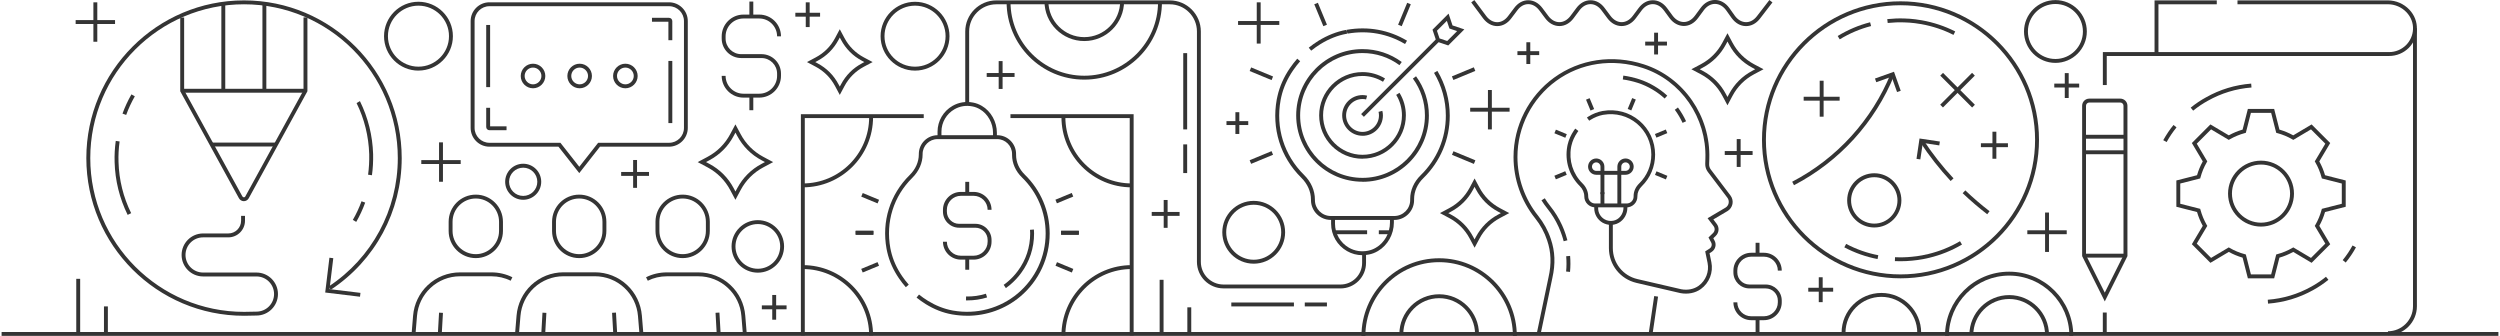 <svg id="innovation" xmlns="http://www.w3.org/2000/svg" viewBox="0 0 640 86.11" width="640" height="86"><path d="M611.99,14.35h-59.62v-1h59.62c1.63,0,3.17-.64,4.34-1.79,1.08-1.09,1.71-2.52,1.78-4.04.08-1.61-.52-3.17-1.68-4.39-1.23-1.29-2.96-2.04-4.75-2.04h-38.56V.1h38.56c2.05,0,4.05.86,5.47,2.35,1.35,1.41,2.04,3.23,1.95,5.12-.08,1.76-.82,3.43-2.07,4.7-1.36,1.34-3.15,2.08-5.05,2.08Z" fill="#343434"/><polygon points="539.61 21.8 538.61 21.8 538.61 13.35 551.86 13.35 551.86 .1 567.81 .1 567.81 1.1 552.86 1.1 552.86 14.35 539.61 14.35 539.61 21.8" fill="#343434"/><rect x="538.6" y="80.11" width="1" height="5.75" fill="#343434"/><path d="M611.69,85.91v-1c3.54,0,6.42-2.88,6.42-6.42V7.23h1v71.26c0,4.09-3.33,7.42-7.42,7.42Z" fill="#343434"/><path d="M582.52,71.34h-6.74l-1.35-5.3c-1.23-.35-2.42-.85-3.54-1.47l-4.71,2.8-4.76-4.77,2.8-4.71c-.62-1.12-1.11-2.31-1.47-3.54l-5.3-1.35v-6.74l5.3-1.35c.35-1.23.85-2.42,1.47-3.54l-2.8-4.71,4.76-4.77,4.71,2.8c1.12-.62,2.31-1.12,3.54-1.47l1.35-5.3h6.74l1.35,5.3c1.23.35,2.41.85,3.54,1.47l4.71-2.8,4.77,4.77-2.8,4.71c.62,1.12,1.12,2.31,1.47,3.54l5.3,1.35v6.74l-5.3,1.35c-.35,1.23-.84,2.41-1.47,3.54l2.8,4.71-4.77,4.77-4.71-2.8c-1.12.62-2.31,1.12-3.54,1.47l-1.35,5.3ZM576.56,70.34h5.19l1.3-5.11.28-.08c1.34-.36,2.63-.89,3.84-1.59l.25-.15,4.54,2.7,3.67-3.67-2.7-4.54.15-.25c.7-1.21,1.23-2.5,1.59-3.84l.08-.28,5.11-1.3v-5.19l-5.11-1.3-.08-.28c-.36-1.34-.89-2.63-1.59-3.84l-.15-.25,2.7-4.54-3.67-3.67-4.54,2.7-.25-.15c-1.21-.7-2.5-1.23-3.84-1.59l-.28-.08-1.3-5.11h-5.19l-1.3,5.11-.28.08c-1.34.36-2.63.9-3.84,1.59l-.25.15-4.54-2.7-3.67,3.67,2.7,4.54-.15.25c-.7,1.21-1.23,2.5-1.59,3.84l-.08.28-5.11,1.3v5.19l5.11,1.3.08.28c.36,1.34.9,2.63,1.59,3.84l.15.25-2.7,4.54,3.67,3.67,4.54-2.7.25.15c1.2.7,2.49,1.23,3.84,1.59l.28.08,1.3,5.11Z" fill="#343434"/><path d="M579.15,58.08c-4.66,0-8.45-3.79-8.45-8.45s3.79-8.45,8.45-8.45,8.45,3.79,8.45,8.45-3.79,8.45-8.45,8.45ZM579.15,42.18c-4.11,0-7.45,3.34-7.45,7.45s3.34,7.45,7.45,7.45,7.45-3.34,7.45-7.45-3.34-7.45-7.45-7.45Z" fill="#343434"/><path d="M539.1,77.25l-5.8-11.6V27.1c0-1.01.82-1.82,1.83-1.82h7.95c1.01,0,1.83.82,1.83,1.82v38.55l-5.8,11.6ZM534.3,65.41l4.8,9.6,4.8-9.6V27.1c0-.45-.37-.82-.83-.82h-7.95c-.45,0-.83.37-.83.82v38.31Z" fill="#343434"/><rect x="533.8" y="34.55" width="10.6" height="1" fill="#343434"/><rect x="533.8" y="38.53" width="10.6" height="1" fill="#343434"/><rect x="533.8" y="65.03" width="10.6" height="1" fill="#343434"/><path d="M600.86,67.3l-.77-.63c.96-1.17,1.8-2.43,2.52-3.75l.88.48c-.75,1.38-1.63,2.69-2.63,3.9Z" fill="#343434"/><path d="M580.95,77.83l-.07-1c3.94-.3,7.69-1.42,11.15-3.35,1.27-.69,2.54-1.55,3.77-2.54l.63.78c-1.28,1.03-2.6,1.92-3.92,2.64-3.58,1.99-7.47,3.16-11.56,3.47Z" fill="#343434"/><path d="M561.76,28.37l-.63-.78c1.26-1.02,2.58-1.91,3.93-2.64,3.55-2.01,7.44-3.19,11.57-3.52l.08,1c-3.98.31-7.74,1.46-11.17,3.39-1.3.71-2.58,1.57-3.79,2.55Z" fill="#343434"/><path d="M554.96,36.42l-.87-.49c.81-1.45,1.67-2.73,2.63-3.9l.77.63c-.92,1.13-1.75,2.35-2.53,3.75Z" fill="#343434"/><rect x="109.67" y="82.46" width="5.6" height="1" transform="translate(23.27 190.55) rotate(-86.75)" fill="#343434"/><path d="M106.08,85.8l-1-.08.4-4.82c.25-2.99,1.59-5.76,3.75-7.8,2.25-2.12,5.19-3.28,8.28-3.28h8.07c1.87,0,3.72.43,5.35,1.25l-.45.89c-1.49-.75-3.19-1.14-4.9-1.14h-8.07c-2.84,0-5.53,1.07-7.59,3.01-1.99,1.87-3.21,4.41-3.44,7.15l-.4,4.82Z" fill="#343434"/><path d="M121.55,66.16c-3.84,0-6.96-3.12-6.96-6.96v-2.35c0-3.84,3.12-6.96,6.96-6.96s6.96,3.12,6.96,6.96v2.35c0,3.84-3.12,6.96-6.96,6.96ZM121.55,50.88c-3.29,0-5.96,2.68-5.96,5.96v2.35c0,3.29,2.68,5.96,5.96,5.96s5.96-2.68,5.96-5.96v-2.35c0-3.29-2.68-5.96-5.96-5.96Z" fill="#343434"/><rect x="183.15" y="80.16" width="1" height="5.6" transform="translate(-4.4 10.53) rotate(-3.25)" fill="#343434"/><path d="M190.03,85.8l-.4-4.82c-.22-2.76-1.46-5.31-3.48-7.19-2.05-1.92-4.73-2.97-7.54-2.97h-8.07c-1.74,0-3.38.38-4.9,1.14l-.45-.89c1.65-.83,3.45-1.25,5.35-1.25h8.07c3.07,0,5.99,1.15,8.22,3.24,2.21,2.05,3.55,4.83,3.79,7.84l.4,4.82-1,.08Z" fill="#343434"/><path d="M174.57,66.16c-3.84,0-6.96-3.12-6.96-6.96v-2.35c0-3.84,3.12-6.96,6.96-6.96s6.96,3.12,6.96,6.96v2.35c0,3.84-3.12,6.96-6.96,6.96ZM174.57,50.88c-3.29,0-5.96,2.68-5.96,5.96v2.35c0,3.29,2.68,5.96,5.96,5.96s5.96-2.68,5.96-5.96v-2.35c0-3.29-2.68-5.96-5.96-5.96Z" fill="#343434"/><rect x="136.18" y="82.46" width="5.6" height="1" transform="translate(48.28 217.02) rotate(-86.75)" fill="#343434"/><rect x="156.64" y="80.16" width="1" height="5.6" transform="translate(-4.45 9.03) rotate(-3.25)" fill="#343434"/><path d="M163.52,85.8l-.4-4.82c-.23-2.76-1.47-5.32-3.49-7.2-2.05-1.91-4.73-2.97-7.54-2.97h-8.06c-2.83,0-5.53,1.07-7.6,3.01-1.98,1.88-3.2,4.42-3.43,7.15l-.4,4.82-1-.08.4-4.82c.25-2.98,1.58-5.75,3.74-7.8,2.26-2.12,5.2-3.29,8.29-3.29h8.06c3.06,0,5.99,1.15,8.23,3.24,2.2,2.05,3.55,4.84,3.8,7.85l.4,4.82-1,.08Z" fill="#343434"/><path d="M148.06,66.16c-3.84,0-6.96-3.12-6.96-6.96v-2.35c0-3.84,3.12-6.96,6.96-6.96s6.96,3.12,6.96,6.96v2.35c0,3.84-3.12,6.96-6.96,6.96ZM148.06,50.88c-3.29,0-5.96,2.68-5.96,5.96v2.35c0,3.29,2.68,5.96,5.96,5.96s5.96-2.68,5.96-5.96v-2.35c0-3.29-2.68-5.96-5.96-5.96Z" fill="#343434"/><path d="M148.07,44.37l-5.33-6.77h-17.7c-2.65,0-4.81-2.16-4.81-4.81V5.4c0-2.65,2.16-4.81,4.81-4.81h46.04c2.65,0,4.81,2.16,4.81,4.81v27.39c0,2.65-2.16,4.81-4.81,4.81h-17.7l-5.31,6.77ZM125.05,1.59c-2.1,0-3.81,1.71-3.81,3.81v27.39c0,2.1,1.71,3.81,3.81,3.81h18.19l4.84,6.15,4.83-6.15h18.19c2.1,0,3.81-1.71,3.81-3.81V5.4c0-2.1-1.71-3.81-3.81-3.81h-46.04Z" fill="#343434"/><rect x="170.92" y="15.62" width="1" height="15.93" fill="#343434"/><path d="M171.92,10.31h-1v-4.74h-4.21v-1h4.38c.46,0,.83.37.83.83v4.91Z" fill="#343434"/><rect x="124.22" y="6.4" width="1" height="15.93" fill="#343434"/><path d="M129.43,33.38h-4.38c-.46,0-.83-.37-.83-.83v-4.91h1v4.74h4.21v1Z" fill="#343434"/><path d="M136.22,22.63c-1.74,0-3.15-1.42-3.15-3.15s1.41-3.15,3.15-3.15,3.15,1.42,3.15,3.15-1.42,3.15-3.15,3.15ZM136.22,17.32c-1.19,0-2.15.97-2.15,2.15s.97,2.15,2.15,2.15,2.15-.97,2.15-2.15-.97-2.15-2.15-2.15Z" fill="#343434"/><path d="M148.17,22.63c-1.74,0-3.15-1.42-3.15-3.15s1.42-3.15,3.15-3.15,3.15,1.42,3.15,3.15-1.42,3.15-3.15,3.15ZM148.17,17.32c-1.19,0-2.15.97-2.15,2.15s.97,2.15,2.15,2.15,2.15-.97,2.15-2.15-.97-2.15-2.15-2.15Z" fill="#343434"/><path d="M159.89,22.63c-1.74,0-3.15-1.42-3.15-3.15s1.42-3.15,3.15-3.15,3.15,1.42,3.15,3.15-1.42,3.15-3.15,3.15ZM159.89,17.32c-1.19,0-2.15.97-2.15,2.15s.97,2.15,2.15,2.15,2.15-.97,2.15-2.15-.97-2.15-2.15-2.15Z" fill="#343434"/><rect x="418.5" y="80.28" width="9.75" height="1" transform="translate(281.7 487.84) rotate(-81.61)" fill="#343434"/><path d="M416.55,53.14h-8.08c-1.53,0-2.78-1.24-2.78-2.77,0-1.01-.42-1.94-1.17-2.68-2.71-2.68-3.88-6.4-3.19-10.2l.09-.43c.29-1.26.84-2.48,1.62-3.64l.1-.14c.08-.11.15-.22.24-.32l.79.62c-.07.09-.14.18-.2.28l-.1.14c-.71,1.04-1.21,2.15-1.47,3.29l-.09.4c-.62,3.46.44,6.85,2.91,9.3.95.94,1.47,2.12,1.47,3.34,0,1.04.8,1.83,1.78,1.83h8.08c.98,0,1.78-.79,1.78-1.77v-.14c0-1.18.5-2.32,1.41-3.21,2.02-1.97,3.13-4.6,3.13-7.41,0-3.07-1.35-5.96-3.7-7.94-2.35-1.97-5.46-2.8-8.53-2.27-.02,0-.1.03-.21.03-1.02.2-2.11.63-3.16,1.28-.12.07-.22.14-.32.21l-.59-.81c.12-.09.26-.18.39-.26,1.14-.71,2.35-1.18,3.58-1.41l.12-.02c3.37-.58,6.77.32,9.34,2.49,2.58,2.17,4.05,5.34,4.05,8.7,0,3.08-1.22,5.97-3.43,8.13-.71.7-1.11,1.58-1.11,2.49v.14c0,1.53-1.25,2.77-2.78,2.77Z" fill="#343434"/><path d="M412.48,57.64c-.73,0-1.43-.19-2.08-.55-1.33-.76-2.16-2.18-2.16-3.7v-.87h1v.87c0,1.17.63,2.25,1.65,2.83.69.39,1.47.51,2.26.35.32-.06.63-.18.92-.35,1.01-.59,1.66-1.76,1.66-2.98v-.72h1v.72c0,1.6-.83,3.08-2.16,3.85-.39.23-.81.39-1.24.47-.29.06-.58.09-.87.09Z" fill="#343434"/><path d="M415.17,52.52h-1v-7.72h-3.33v4.96h-1v-4.96h-1.09c-1.15,0-2.09-.94-2.09-2.09s.94-2.09,2.09-2.09,2.09.94,2.09,2.09v1.09h3.33v-1.09c0-1.15.94-2.09,2.09-2.09s2.09.94,2.09,2.09-.94,2.09-2.09,2.09h-1.09v7.72ZM415.17,43.8h1.09c.6,0,1.09-.49,1.09-1.09s-.49-1.09-1.09-1.09-1.09.49-1.09,1.09v1.09ZM408.75,41.62c-.6,0-1.09.49-1.09,1.09s.49,1.09,1.09,1.09h1.09v-1.09c0-.6-.49-1.09-1.09-1.09Z" fill="#343434"/><rect x="409.84" y="49.26" width="1" height="3.16" fill="#343434"/><rect x="406.66" y="25.21" width="1" height="3.02" transform="translate(20.78 157.88) rotate(-22.5)" fill="#343434"/><rect x="398.1" y="44.45" width="3.02" height="1" transform="translate(13.23 156.39) rotate(-22.51)" fill="#343434"/><rect x="423.88" y="33.77" width="3.02" height="1" transform="translate(19.28 165.44) rotate(-22.51)" fill="#343434"/><rect x="416.33" y="26.22" width="3.02" height="1" transform="translate(233.2 402.5) rotate(-67.49)" fill="#343434"/><rect x="399.11" y="32.76" width="1" height="3.02" transform="translate(215.03 390.35) rotate(-67.5)" fill="#343434"/><rect x="424.89" y="43.44" width="1" height="3.02" transform="translate(221.08 420.76) rotate(-67.5)" fill="#343434"/><path d="M394.43,85.95l-.98-.21,3.07-14.67c.78-3.46.67-6.46-.36-9.47-.67-2.04-1.71-3.94-3.09-5.67-3.56-4.44-5.52-10.01-5.52-15.68,0-8.01,3.87-15.6,10.35-20.31,6.6-4.8,15.01-6.05,23.08-3.44,10.22,3.31,17.11,13.26,16.75,24.21l-.04,1.36c-.02.5.13.99.44,1.4l5.05,6.67c.46.62.64,1.41.49,2.16s-.62,1.42-1.28,1.81l-3.62,2.14.84,1.11c.74.94.64,2.29-.25,3.13l-.6.58.33.63c.53,1,.2,2.26-.75,2.87l-.55.35.47,2.29c.53,2.61-.52,5.3-2.68,6.87-1.44,1.04-3.36,1.42-5.27,1.05l-11.23-2.61c-4.17-.97-7.08-4.63-7.08-8.92v-6.47h1v6.47c0,3.81,2.59,7.08,6.31,7.94l11.21,2.6c1.62.31,3.26,0,4.48-.88,1.84-1.34,2.74-3.64,2.29-5.86l-.61-2.96,1.12-.72c.52-.33.7-1.02.41-1.56l-.69-1.29,1.15-1.11c.51-.49.58-1.26.15-1.8l-1.53-2.02,4.59-2.71c.42-.25.71-.66.81-1.15.09-.48-.02-.98-.31-1.37l-5.05-6.67c-.44-.6-.66-1.3-.64-2.03l.04-1.36c.34-10.5-6.26-20.05-16.06-23.22-7.76-2.51-15.85-1.31-22.18,3.3-6.22,4.52-9.94,11.82-9.94,19.5,0,5.45,1.88,10.8,5.3,15.06,1.45,1.82,2.55,3.83,3.26,5.97,1.09,3.19,1.21,6.37.39,10l-3.07,14.66Z" fill="#343434"/><path d="M430.88,31.49c-.56-1.19-1.22-2.32-1.99-3.35l.8-.59c.8,1.09,1.51,2.27,2.09,3.53l-.91.42Z" fill="#343434"/><path d="M426.29,25.26c-.96-.88-2.01-1.66-3.14-2.32-1.16-.69-2.41-1.26-3.72-1.69-1.33-.42-2.64-.72-3.87-.88l.13-.99c1.29.17,2.65.48,4.05.92,1.39.45,2.7,1.05,3.92,1.78,1.18.69,2.3,1.52,3.3,2.44l-.68.74Z" fill="#343434"/><path d="M402.03,69.7l-1-.1c.12-1.26.13-2.58.02-3.92l1-.08c.12,1.4.11,2.78-.02,4.1Z" fill="#343434"/><path d="M400.4,61.83c-.13-.5-.27-1-.44-1.48-.27-.81-.56-1.54-.87-2.22-.77-1.69-1.74-3.26-2.89-4.68-.54-.68-1.04-1.39-1.49-2.1l.85-.53c.42.68.9,1.35,1.41,2,1.2,1.49,2.22,3.13,3.02,4.9.33.72.63,1.48.91,2.32.17.51.33,1.03.46,1.55l-.97.25Z" fill="#343434"/><rect x="461.92" y="24.8" width="9.22" height="1" fill="#343434"/><rect x="466.03" y="20.69" width="1" height="9.22" fill="#343434"/><rect x="507.35" y="36.72" width="6.93" height="1" fill="#343434"/><rect x="510.31" y="33.76" width="1" height="6.93" fill="#343434"/><rect x="495.58" y="22.61" width="11.55" height="1" transform="translate(130.5 361.28) rotate(-45)" fill="#343434"/><rect x="500.86" y="17.34" width="1" height="11.55" transform="translate(130.51 361.29) rotate(-45)" fill="#343434"/><path d="M480.02,58.31c-3.83,0-6.95-3.12-6.95-6.95s3.12-6.95,6.95-6.95,6.95,3.12,6.95,6.95-3.12,6.95-6.95,6.95ZM480.02,45.42c-3.28,0-5.95,2.67-5.95,5.95s2.67,5.95,5.95,5.95,5.95-2.67,5.95-5.95-2.67-5.95-5.95-5.95Z" fill="#343434"/><path d="M459.44,47.47l-.46-.89c11.44-5.96,20.41-15.81,25.26-27.74l.93.38c-4.94,12.15-14.07,22.18-25.72,28.25Z" fill="#343434"/><polygon points="485.86 23.6 484.46 19.67 480.53 21.07 480.2 20.13 485.07 18.39 486.8 23.26 485.86 23.6" fill="#343434"/><path d="M508.97,54.92c-2.18-1.68-4.3-3.49-6.3-5.4l.69-.72c1.97,1.89,4.06,3.68,6.21,5.34l-.61.79Z" fill="#343434"/><path d="M499.59,46.39c-2.85-3.06-5.5-6.43-7.86-10.02l-.08-.12v-.15h.43l.4-.39.06.14.03-.02c2.33,3.54,4.94,6.87,7.76,9.89l-.73.68Z" fill="#343434"/><polygon points="491.82 40.86 490.84 40.72 491.62 35.5 496.83 36.28 496.68 37.27 492.46 36.64 491.82 40.86" fill="#343434"/><path d="M486.74,71.34c-19.57,0-35.5-15.92-35.5-35.5S467.17.34,486.74.34s35.5,15.92,35.5,35.5-15.92,35.5-35.5,35.5ZM486.74,1.34c-19.02,0-34.5,15.48-34.5,34.5s15.48,34.5,34.5,34.5,34.5-15.48,34.5-34.5S505.77,1.34,486.74,1.34Z" fill="#343434"/><path d="M500.33,8.95c-2.59-1.32-5.38-2.25-8.3-2.77-.53-.1-1.06-.17-1.6-.24-.91-.11-1.79-.18-2.69-.2-1.37-.06-2.81,0-4.28.15l-.11-.99c1.52-.16,3.01-.22,4.42-.16.93.02,1.84.09,2.78.21.55.07,1.1.15,1.65.25,3.01.54,5.9,1.5,8.57,2.86l-.45.89Z" fill="#343434"/><path d="M471.16,10.08l-.52-.85c2.62-1.6,5.41-2.78,8.31-3.52l.25.97c-2.8.72-5.51,1.86-8.04,3.41Z" fill="#343434"/><path d="M486.74,66.96c-.48,0-.96-.01-1.44-.03l.04-1c1.48.07,2.92.03,4.28-.11.91-.08,1.78-.2,2.68-.37.53-.1,1.05-.21,1.58-.34,2.88-.7,5.61-1.81,8.11-3.28l.51.86c-2.58,1.53-5.4,2.67-8.38,3.39-.54.13-1.08.25-1.63.35-.93.17-1.84.3-2.77.38-.96.1-1.95.15-2.98.15Z" fill="#343434"/><path d="M480.85,66.4c-2.94-.56-5.8-1.57-8.51-3l.47-.88c2.62,1.38,5.39,2.36,8.24,2.9l-.19.98Z" fill="#343434"/><path d="M62.11,51.57c-.53,0-1.02-.29-1.28-.77l-15.04-27.41V4.5h1v18.64l14.92,27.19c.09.16.26.25.4.25.08,0,.27-.03.37-.24l14.91-27.2V4.46h1v18.93l-15.03,27.41c-.24.46-.72.76-1.25.77,0,0-.01,0-.02,0Z" fill="#343434"/><rect x="46.31" y="22.76" width="31.58" height="1" fill="#343434"/><rect x="53.86" y="36.55" width="16.48" height="1" fill="#343434"/><rect x="56.33" y="1.07" width="1" height="22.2" fill="#343434"/><rect x="66.86" y="1.07" width="1" height="22.2" fill="#343434"/><path d="M62.15,80.94c-22.3,0-40.43-18.13-40.43-40.42S39.86.1,62.14.1s40.42,18.13,40.42,40.42c0,13.63-6.8,26.25-18.19,33.76l-.55-.83c11.11-7.33,17.74-19.64,17.74-32.93C101.56,18.78,83.88,1.1,62.14,1.1S22.73,18.78,22.73,40.52s17.68,39.42,39.42,39.42l3.17-.06c2.5,0,4.52-2.02,4.52-4.51s-2.02-4.51-4.51-4.51h-13.68c-3.04,0-5.51-2.47-5.51-5.51s2.47-5.51,5.51-5.51h6.47c1.8,0,3.27-1.47,3.27-3.27v-1.24h1v1.24c0,2.36-1.92,4.27-4.27,4.27h-6.47c-2.49,0-4.51,2.02-4.51,4.51s2.02,4.51,4.51,4.51h13.68c3.04,0,5.51,2.47,5.51,5.51s-2.47,5.51-5.51,5.51l-3.17.06Z" fill="#343434"/><polygon points="91.87 76.06 82.95 74.98 84.03 66.06 85.02 66.18 84.06 74.11 91.99 75.07 91.87 76.06" fill="#343434"/><path d="M94.93,44.92l-.99-.14c.23-1.68.33-3.45.29-5.26-.15-4.62-1.24-9.03-3.24-13.1l.86-.5c2.1,4.27,3.23,8.81,3.38,13.58.04,1.87-.06,3.69-.3,5.42Z" fill="#343434"/><path d="M32.31,55.08c-2.08-4.24-3.21-8.79-3.34-13.52-.06-1.76.04-3.59.29-5.44l.99.14c-.25,1.8-.34,3.57-.28,5.27.13,4.59,1.22,9,3.24,13.11l-.9.44Z" fill="#343434"/><path d="M31.93,29.46l-.94-.34c.62-1.7,1.39-3.36,2.29-4.93l.87.5c-.87,1.53-1.62,3.13-2.22,4.78Z" fill="#343434"/><path d="M90.89,56.87l-.86-.5c.86-1.48,1.61-3.09,2.23-4.78l.94.34c-.63,1.75-1.41,3.41-2.3,4.95Z" fill="#343434"/><path d="M356.97,56.37h-16.26c-2.8,0-5.08-2.28-5.08-5.08v-.12c0-2.05-.89-4.05-2.5-5.63-5.35-5.28-7.63-12.6-6.27-20.08.05-.29.11-.58.19-.87.56-2.46,1.63-4.87,3.18-7.13.58-.84,1.21-1.66,1.88-2.42l.75.66c-.64.73-1.25,1.51-1.8,2.32-1.48,2.16-2.5,4.45-3.04,6.8-.07.27-.13.54-.17.81-1.3,7.15.88,14.14,5.99,19.19,1.8,1.77,2.8,4.02,2.8,6.35v.12c0,2.25,1.83,4.08,4.08,4.08h16.26c2.25,0,4.08-1.83,4.08-4.08v-.28c0-2.25.96-4.41,2.69-6.09,4.16-4.06,6.45-9.48,6.45-15.27,0-3.88-1.05-7.67-3.03-10.97l.86-.51c2.07,3.45,3.17,7.43,3.17,11.49,0,6.06-2.4,11.74-6.75,15.99-1.54,1.49-2.39,3.4-2.39,5.37v.28c0,2.8-2.28,5.08-5.08,5.08Z" fill="#343434"/><path d="M335.69,13l-.63-.78c.79-.64,1.63-1.23,2.49-1.77,2.29-1.4,4.66-2.34,7.05-2.78l.21.47-.09-.49.15-.02c5.41-.94,10.74.03,15.38,2.8l-.51.86c-4.44-2.65-9.53-3.57-14.72-2.67l-.21-.47.09.49-.15.02c-2.25.41-4.5,1.3-6.68,2.64-.83.51-1.63,1.08-2.39,1.69Z" fill="#343434"/><path d="M348.8,65.41c-1.38,0-2.71-.35-3.93-1.05-2.52-1.44-4.08-4.12-4.08-7v-1.75h1v1.75c0,2.53,1.37,4.88,3.58,6.14,1.49.85,3.18,1.11,4.9.76.7-.13,1.37-.39,2.01-.77,2.19-1.26,3.6-3.79,3.6-6.44v-1.44h1v1.44c0,3-1.61,5.86-4.09,7.3-.74.44-1.52.74-2.33.89-.56.11-1.11.17-1.66.17Z" fill="#343434"/><rect x="337.6" y=".68" width="1" height="6.08" transform="translate(24.31 129.66) rotate(-22.5)" fill="#343434"/><rect x="319.87" y="39.88" width="6.08" height="1" transform="translate(9.14 126.69) rotate(-22.51)" fill="#343434"/><rect x="371.72" y="18.4" width="6.08" height="1" transform="translate(21.31 144.89) rotate(-22.51)" fill="#343434"/><rect x="356.54" y="3.22" width="6.08" height="1" transform="translate(218.49 334.48) rotate(-67.49)" fill="#343434"/><rect x="322.41" y="15.87" width="1" height="6.08" transform="translate(181.87 310) rotate(-67.5)" fill="#343434"/><rect x="374.26" y="37.34" width="1" height="6.08" transform="translate(194.05 371.17) rotate(-67.5)" fill="#343434"/><rect x="353.02" y="59.03" width="2.91" height="1" fill="#343434"/><rect x="341.61" y="59.03" width="8.41" height="1" fill="#343434"/><path d="M348.84,40.69c-6.13,0-11.11-4.98-11.11-11.11s4.98-11.1,11.11-11.1c2.04,0,4.03.57,5.77,1.63l-.52.85c-1.58-.97-3.4-1.49-5.25-1.49-5.58,0-10.11,4.53-10.11,10.1s4.54,10.11,10.11,10.11,10.11-4.54,10.11-10.11c0-1.86-.51-3.68-1.48-5.25l.85-.53c1.07,1.73,1.63,3.73,1.63,5.77,0,6.13-4.98,11.11-11.11,11.11Z" fill="#343434"/><path d="M348.84,34.8c-2.87,0-5.21-2.34-5.21-5.22s2.34-5.21,5.21-5.21c.42,0,.81.05,1.18.15l-.26.97c-.29-.08-.58-.11-.92-.11-2.32,0-4.21,1.89-4.21,4.21s1.89,4.22,4.21,4.22,4.22-1.89,4.22-4.22c0-.33-.04-.63-.11-.92l.97-.26c.1.37.15.76.15,1.18,0,2.88-2.34,5.22-5.22,5.22Z" fill="#343434"/><path d="M370.82,11.65l-3.03-1.01-1.01-3.03,4.12-4.12,1.01,3.03,3.03,1.01-4.12,4.12ZM368.58,9.85l1.97.66,2.54-2.54-1.97-.66-.66-1.97-2.54,2.54.66,1.97Z" fill="#343434"/><rect x="344.83" y="19.42" width="27.36" height="1" transform="translate(90.84 259.25) rotate(-44.98)" fill="#343434"/><path d="M348.83,46.58c-9.37,0-16.99-7.62-16.99-16.99s7.62-17,16.99-17c3.66,0,7.14,1.14,10.07,3.3l-.59.81c-2.76-2.03-6.03-3.1-9.47-3.1-8.82,0-15.99,7.18-15.99,16s7.17,15.99,15.99,15.99,16-7.17,16-15.99c0-3.43-1.07-6.7-3.09-9.46l.81-.59c2.15,2.93,3.29,6.41,3.29,10.06,0,9.37-7.63,16.99-17,16.99Z" fill="#343434"/><polygon points="205.88 85.97 204.88 85.97 204.88 29.27 236.37 29.27 236.37 30.27 205.88 30.27 205.88 85.97" fill="#343434"/><polygon points="290.17 85.97 289.17 85.97 289.17 30.27 258.6 30.27 258.6 29.27 290.17 29.27 290.17 85.97" fill="#343434"/><path d="M272.67,85.97h-1c0-9.93,8.08-18.01,18-18.01v1c-9.37,0-17,7.63-17,17.01Z" fill="#343434"/><path d="M205.38,48.02v-1c9.37,0,17-7.63,17-17.01h1c0,9.93-8.08,18.01-18,18.01Z" fill="#343434"/><path d="M289.67,48.02c-9.93,0-18-8.08-18-18.01h1c0,9.38,7.63,17.01,17,17.01v1Z" fill="#343434"/><path d="M223.38,85.97h-1c0-9.38-7.63-17.01-17-17.01v-1c9.92,0,18,8.08,18,18.01Z" fill="#343434"/><path d="M249.16,66.55h-3.27c-2.53,0-4.59-2.06-4.59-4.59h1c0,1.98,1.61,3.59,3.59,3.59h3.27c1.98,0,3.59-1.61,3.59-3.59v-.46c0-1.73-1.4-3.13-3.13-3.13h-4.19c-2.28,0-4.13-1.85-4.13-4.13v-.46c0-2.53,2.06-4.59,4.59-4.59h3.27c2.53,0,4.59,2.06,4.59,4.59h-1c0-1.98-1.61-3.59-3.59-3.59h-3.27c-1.98,0-3.59,1.61-3.59,3.59v.46c0,1.73,1.4,3.13,3.13,3.13h4.19c2.28,0,4.13,1.85,4.13,4.13v.46c0,2.53-2.06,4.59-4.59,4.59Z" fill="#343434"/><rect x="247.02" y="66.05" width="1" height="3.09" fill="#343434"/><rect x="247.02" y="46.61" width="1" height="3.09" fill="#343434"/><path d="M194.21,25.02h-4.06c-3.07,0-5.57-2.5-5.57-5.57h1c0,2.52,2.05,4.57,4.57,4.57h4.06c2.52,0,4.57-2.05,4.57-4.57v-.57c0-2.21-1.79-4-4-4h-5.2c-2.76,0-5-2.24-5-5v-.57c0-3.07,2.5-5.57,5.57-5.57h4.06c3.07,0,5.57,2.5,5.57,5.57h-1c0-2.52-2.05-4.57-4.57-4.57h-4.06c-2.52,0-4.57,2.05-4.57,4.57v.57c0,2.21,1.8,4,4,4h5.2c2.76,0,5,2.24,5,5v.57c0,3.07-2.5,5.57-5.57,5.57Z" fill="#343434"/><rect x="191.68" y="24.52" width="1" height="3.73" fill="#343434"/><rect x="191.68" y=".4" width="1" height="3.83" fill="#343434"/><path d="M451.73,82.07h-3.25c-2.52,0-4.57-2.05-4.57-4.57h1c0,1.97,1.6,3.57,3.57,3.57h3.25c1.97,0,3.57-1.6,3.57-3.57v-.46c0-1.72-1.39-3.11-3.11-3.11h-4.17c-2.27,0-4.11-1.84-4.11-4.11v-.46c0-2.52,2.05-4.57,4.57-4.57h3.25c2.52,0,4.57,2.05,4.57,4.57h-1c0-1.97-1.6-3.57-3.57-3.57h-3.25c-1.97,0-3.57,1.6-3.57,3.57v.46c0,1.71,1.4,3.11,3.11,3.11h4.17c2.27,0,4.11,1.84,4.11,4.11v.46c0,2.52-2.05,4.57-4.57,4.57Z" fill="#343434"/><rect x="449.6" y="62.23" width="1" height="3.07" fill="#343434"/><rect x="449.6" y="81.57" width="1" height="3.84" fill="#343434"/><path d="M247.58,77c-.13,0-.25,0-.38,0l.02-1c1.75.04,3.46-.2,5.09-.71l.3.95c-1.62.51-3.32.76-5.04.76Z" fill="#343434"/><path d="M257.42,73.84l-.56-.83c.36-.24.7-.52,1.04-.8.97-.82,1.86-1.77,2.61-2.79,2.06-2.78,3.14-6.08,3.14-9.55,0-.33-.01-.64-.04-.96l1-.08c.03.34.04.68.04,1.04,0,3.69-1.15,7.2-3.34,10.15-.8,1.09-1.74,2.09-2.78,2.97-.37.31-.74.6-1.12.86Z" fill="#343434"/><path d="M247.48,80.93c-1.23,0-2.48-.11-3.72-.32l-.23-.04c-2.26-.41-4.5-1.29-6.65-2.62-.82-.51-1.61-1.07-2.35-1.67l.63-.78c.71.57,1.47,1.11,2.25,1.59,2.05,1.26,4.17,2.09,6.31,2.49l.22.04c5.95,1.03,11.97-.57,16.52-4.4,4.55-3.83,7.16-9.44,7.16-15.38,0-5.45-2.15-10.55-6.07-14.36-1.64-1.59-2.54-3.63-2.54-5.75v-.26c0-2.1-1.71-3.81-3.81-3.81h-15.31c-2.1,0-3.81,1.71-3.81,3.81v.11c0,2.19-.94,4.32-2.64,6-4.8,4.74-6.86,11.32-5.63,18.04.04.25.1.5.16.75.51,2.23,1.47,4.38,2.86,6.41.52.76,1.09,1.5,1.7,2.18l-.75.66c-.63-.72-1.23-1.48-1.77-2.28-1.46-2.14-2.47-4.4-3-6.74-.07-.25-.12-.53-.17-.8-1.29-7.05.87-13.95,5.92-18.93,1.51-1.49,2.35-3.36,2.35-5.29v-.11c0-2.65,2.16-4.81,4.81-4.81h15.31c2.65,0,4.81,2.16,4.81,4.81v.26c0,1.85.8,3.64,2.24,5.04,4.11,4.01,6.37,9.36,6.37,15.08,0,6.24-2.74,12.12-7.52,16.15-3.82,3.22-8.64,4.94-13.61,4.94Z" fill="#343434"/><path d="M255.13,35.4h-1v-1.36c0-2.48-1.32-4.85-3.37-6.04-.61-.36-1.24-.6-1.89-.72-1.62-.33-3.21-.08-4.61.72-2.07,1.18-3.35,3.38-3.35,5.75v1.65h-1v-1.65c0-2.73,1.48-5.27,3.86-6.62,1.61-.92,3.44-1.2,5.29-.83.75.14,1.5.43,2.2.84,2.34,1.36,3.86,4.07,3.86,6.9v1.36Z" fill="#343434"/><path d="M343.2,73.92h-30c-3.75,0-6.8-3.05-6.8-6.8V8.07c0-3.84-3.12-6.97-6.97-6.97h-44.45c-3.84,0-6.97,3.13-6.97,6.97v18.58h-1V8.07c0-4.39,3.57-7.97,7.97-7.97h44.45c4.39,0,7.97,3.57,7.97,7.97v59.06c0,3.2,2.6,5.8,5.8,5.8h30c3.05,0,5.54-2.48,5.54-5.54v-2.48h1v2.48c0,3.6-2.93,6.54-6.54,6.54Z" fill="#343434"/><rect x="271.58" y="59.16" width="4.54" height="1" fill="#343434"/><rect x="271.58" y="59.16" width="4.54" height="1" fill="#343434"/><rect x="271.92" y="66.26" width="1" height="4.53" transform="translate(104.83 293.96) rotate(-67.49)" fill="#343434"/><rect x="270.15" y="50.3" width="4.53" height="1" transform="translate(1.3 108.15) rotate(-22.51)" fill="#343434"/><rect x="218.92" y="59.16" width="4.54" height="1" fill="#343434"/><rect x="218.92" y="59.16" width="4.54" height="1" fill="#343434"/><rect x="220.36" y="68.02" width="4.53" height="1" transform="translate(-9.27 90.45) rotate(-22.51)" fill="#343434"/><rect x="222.13" y="48.53" width="1" height="4.53" transform="translate(90.48 237.03) rotate(-67.49)" fill="#343434"/><path d="M442.39,26.99l-1.29-2.41c-1.28-2.4-3.15-4.27-5.55-5.55l-2.41-1.28,2.41-1.28c2.4-1.28,4.27-3.15,5.55-5.55l1.29-2.41,1.28,2.41c1.28,2.4,3.15,4.27,5.55,5.55l2.41,1.28-2.41,1.28c-2.4,1.28-4.27,3.15-5.55,5.55l-1.28,2.41ZM441.99,24.11l.4.75.4-.75c1.38-2.58,3.38-4.59,5.96-5.96l.75-.4-.75-.4c-2.58-1.38-4.59-3.38-5.96-5.96l-.4-.75-.4.75c-1.38,2.58-3.38,4.59-5.96,5.96l-.75.4.75.4c2.58,1.38,4.59,3.38,5.96,5.96h0Z" fill="#343434"/><path d="M377.57,63.5l-1.25-2.34c-1.22-2.29-3-4.07-5.29-5.29l-2.34-1.25,2.34-1.25c2.29-1.22,4.07-3,5.29-5.29l1.25-2.34,1.25,2.34c1.22,2.29,3,4.07,5.29,5.29l2.34,1.25-2.34,1.25c-2.29,1.22-4.07,3-5.29,5.29l-1.25,2.34ZM370.82,54.63l.68.36c2.47,1.31,4.39,3.23,5.7,5.7h0s.36.68.36.68l.36-.68c1.32-2.47,3.24-4.39,5.7-5.7l.68-.36-.68-.36c-2.47-1.31-4.39-3.23-5.7-5.7l-.36-.68-.36.68c-1.32,2.47-3.24,4.39-5.7,5.7l-.68.36Z" fill="#343434"/><path d="M188.1,51.22l-1.33-2.49c-1.35-2.53-3.32-4.5-5.85-5.85l-2.49-1.33,2.49-1.33c2.53-1.35,4.5-3.32,5.85-5.85l1.33-2.49,1.33,2.49c1.35,2.53,3.32,4.5,5.85,5.85l2.49,1.33-2.49,1.33c-2.53,1.35-4.5,3.32-5.85,5.85l-1.33,2.49ZM187.66,48.25l.45.84.45-.84c1.45-2.71,3.55-4.82,6.27-6.26l.84-.45-.84-.45c-2.71-1.44-4.82-3.55-6.27-6.26l-.45-.84-.45.84c-1.45,2.71-3.55,4.82-6.26,6.26l-.84.45.84.45c2.71,1.44,4.82,3.55,6.26,6.26h0Z" fill="#343434"/><path d="M214.85,24.33l-1.2-2.25c-1.15-2.15-2.82-3.82-4.96-4.97l-2.25-1.2,2.25-1.2c2.15-1.15,3.82-2.82,4.96-4.97l1.2-2.25,1.2,2.25c1.15,2.15,2.82,3.82,4.97,4.97l2.25,1.2-2.25,1.2c-2.15,1.15-3.82,2.82-4.97,4.97l-1.2,2.25ZM214.53,21.61l.32.59.32-.59c1.24-2.33,3.05-4.14,5.38-5.38l.59-.32-.59-.32c-2.33-1.24-4.14-3.05-5.38-5.38l-.32-.59-.32.59c-1.24,2.33-3.05,4.14-5.38,5.38l-.59.32.59.32c2.33,1.24,4.14,3.05,5.38,5.38h0Z" fill="#343434"/><rect x="107.58" y="41.04" width="10.1" height="1" fill="#343434"/><rect x="112.13" y="36.49" width="1" height="10.1" fill="#343434"/><rect x="18.98" y="5.15" width="10.1" height="1" fill="#343434"/><rect x="23.53" y=".6" width="1" height="10.1" fill="#343434"/><rect x="376.44" y="27.62" width="10.1" height="1" fill="#343434"/><rect x="380.99" y="23.07" width="1" height="10.1" fill="#343434"/><rect x="388.55" y="13.12" width="5.58" height="1" fill="#343434"/><rect x="390.84" y="10.83" width="1" height="5.58" fill="#343434"/><rect x="313.97" y="31.05" width="5.58" height="1" fill="#343434"/><rect x="316.26" y="28.76" width="1" height="5.58" fill="#343434"/><rect x="421.3" y="10.67" width="5.58" height="1" fill="#343434"/><rect x="423.59" y="8.38" width="1" height="5.58" fill="#343434"/><rect x="316.94" y="5.39" width="10.57" height="1" fill="#343434"/><rect x="321.73" y=".6" width="1" height="10.57" fill="#343434"/><rect x="519.25" y="59.03" width="10.1" height="1" fill="#343434"/><rect x="523.8" y="54.48" width="1" height="10.1" fill="#343434"/><rect x="252.51" y="18.72" width="7.14" height="1" fill="#343434"/><rect x="255.58" y="15.66" width="1" height="7.14" fill="#343434"/><rect x="294.81" y="54.33" width="7.14" height="1" fill="#343434"/><rect x="297.88" y="51.26" width="1" height="7.14" fill="#343434"/><rect x="463.1" y="73.76" width="6.38" height="1" fill="#343434"/><rect x="465.79" y="71.07" width="1" height="6.38" fill="#343434"/><rect x="526.16" y="21.43" width="6.38" height="1" fill="#343434"/><rect x="528.85" y="18.74" width="1" height="6.38" fill="#343434"/><rect x="441.69" y="38.72" width="7.14" height="1" fill="#343434"/><rect x="444.76" y="35.65" width="1" height="7.14" fill="#343434"/><rect x="158.81" y="44.08" width="7.14" height="1" fill="#343434"/><rect x="161.88" y="41.01" width="1" height="7.14" fill="#343434"/><rect x="203.46" y="3.27" width="6.34" height="1" fill="#343434"/><rect x="206.13" y=".6" width="1" height="6.34" fill="#343434"/><rect x="194.87" y="78.28" width="6.34" height="1" fill="#343434"/><rect x="197.54" y="75.61" width="1" height="6.34" fill="#343434"/><path d="M526.45,16.12c-4.44,0-8.05-3.61-8.05-8.05S522.01.02,526.45.02s8.05,3.61,8.05,8.05-3.61,8.05-8.05,8.05ZM526.45,1.02c-3.89,0-7.05,3.16-7.05,7.05s3.16,7.05,7.05,7.05,7.05-3.16,7.05-7.05-3.16-7.05-7.05-7.05Z" fill="#343434"/><path d="M320.95,67.59c-4.44,0-8.05-3.61-8.05-8.05s3.61-8.05,8.05-8.05,8.05,3.61,8.05,8.05-3.61,8.05-8.05,8.05ZM320.95,52.48c-3.89,0-7.05,3.16-7.05,7.05s3.16,7.05,7.05,7.05,7.05-3.16,7.05-7.05-3.16-7.05-7.05-7.05Z" fill="#343434"/><path d="M106.85,18.1c-4.87,0-8.82-3.96-8.82-8.82S101.98.45,106.85.45s8.83,3.96,8.83,8.82-3.96,8.82-8.83,8.82ZM106.85,1.45c-4.31,0-7.82,3.51-7.82,7.82s3.51,7.82,7.82,7.82,7.83-3.51,7.83-7.82-3.51-7.82-7.83-7.82Z" fill="#343434"/><path d="M234.14,18.1c-4.87,0-8.83-3.96-8.83-8.82s3.96-8.82,8.83-8.82,8.83,3.96,8.83,8.82-3.96,8.82-8.83,8.82ZM234.14,1.45c-4.31,0-7.83,3.51-7.83,7.82s3.51,7.82,7.83,7.82,7.83-3.51,7.83-7.82-3.51-7.82-7.83-7.82Z" fill="#343434"/><path d="M193.84,69.89c-3.71,0-6.73-3.02-6.73-6.73s3.02-6.73,6.73-6.73,6.73,3.02,6.73,6.73-3.02,6.73-6.73,6.73ZM193.84,57.43c-3.16,0-5.73,2.57-5.73,5.73s2.57,5.73,5.73,5.73,5.73-2.57,5.73-5.73-2.57-5.73-5.73-5.73Z" fill="#343434"/><path d="M133.7,51.21c-2.55,0-4.62-2.07-4.62-4.62s2.07-4.62,4.62-4.62,4.62,2.07,4.62,4.62-2.07,4.62-4.62,4.62ZM133.7,42.98c-2,0-3.62,1.62-3.62,3.62s1.62,3.62,3.62,3.62,3.62-1.62,3.62-3.62-1.62-3.62-3.62-3.62Z" fill="#343434"/><path d="M388.39,86.11h-1c0-10.42-8.48-18.91-18.91-18.91s-18.91,8.48-18.91,18.91h-1c0-10.98,8.93-19.91,19.91-19.91s19.91,8.93,19.91,19.91Z" fill="#343434"/><path d="M277.52,20.41c-10.98,0-19.91-8.93-19.91-19.91h1c0,10.42,8.48,18.91,18.91,18.91s18.91-8.48,18.91-18.91h1c0,10.98-8.93,19.91-19.91,19.91Z" fill="#343434"/><path d="M378.69,85.63h-1c0-5.07-4.13-9.2-9.2-9.2s-9.2,4.13-9.2,9.2h-1c0-5.63,4.58-10.2,10.2-10.2s10.2,4.58,10.2,10.2Z" fill="#343434"/><path d="M277.52,10.52c-5.63,0-10.2-4.58-10.2-10.2h1c0,5.07,4.13,9.2,9.2,9.2s9.2-4.13,9.2-9.2h1c0,5.63-4.58,10.2-10.2,10.2Z" fill="#343434"/><path d="M524.8,85.84h-1c0-5.07-4.13-9.2-9.2-9.2s-9.2,4.13-9.2,9.2h-1c0-5.63,4.58-10.2,10.2-10.2s10.2,4.58,10.2,10.2Z" fill="#343434"/><path d="M492.04,85.29h-1c0-5.07-4.13-9.2-9.2-9.2s-9.2,4.13-9.2,9.2h-1c0-5.63,4.58-10.2,10.2-10.2s10.2,4.58,10.2,10.2Z" fill="#343434"/><path d="M531.03,86.08h-1c0-8.51-6.93-15.44-15.44-15.44s-15.44,6.93-15.44,15.44h-1c0-9.06,7.37-16.44,16.44-16.44s16.44,7.37,16.44,16.44Z" fill="#343434"/><rect x="296.84" y="71.72" width="1" height="14.13" fill="#343434"/><rect x="303.94" y="78.78" width="1" height="7.06" fill="#343434"/><rect x="19.14" y="71.47" width="1" height="14.13" fill="#343434"/><rect x="26.24" y="78.54" width="1" height="7.06" fill="#343434"/><path d="M447.16,6.69s-.04,0-.06,0c-1.4-.02-2.69-.76-3.65-2.08l-1.39-1.96c-.77-1.06-1.79-1.65-2.88-1.65h0c-1.08,0-2.09.58-2.87,1.64l-1.46,1.98c-.95,1.3-2.24,2.03-3.63,2.04-1.4-.02-2.69-.7-3.66-1.99l-1.48-2.01c-.77-1.03-1.77-1.6-2.84-1.6s-2.07.57-2.84,1.6l-1.51,2.02c-.96,1.29-2.25,2-3.64,2s-2.68-.71-3.64-2l-1.51-2.02c-.76-1.03-1.76-1.6-2.82-1.6h0c-1.06,0-2.07.57-2.83,1.6l-1.51,2.02c-.96,1.29-2.25,2-3.64,2s-2.68-.71-3.64-2l-1.51-2.02c-.77-1.03-1.78-1.6-2.83-1.6h0c-1.06,0-2.06.57-2.81,1.6l-1.53,2.03c-.95,1.29-2.23,2-3.61,2h0c-1.38,0-2.67-.71-3.64-2l-3.03-4.07.8-.6,3.03,4.07c.77,1.03,1.78,1.6,2.83,1.6h0c1.06,0,2.05-.57,2.81-1.6l1.53-2.03c.95-1.29,2.23-2,3.61-2h0c1.38,0,2.67.71,3.64,2l1.51,2.02c.77,1.03,1.78,1.6,2.84,1.6s2.07-.57,2.84-1.6l1.51-2.02c.96-1.29,2.25-2,3.64-2h0c1.38,0,2.67.71,3.62,2l1.51,2.02c.77,1.03,1.78,1.6,2.84,1.6s2.07-.57,2.84-1.6l1.51-2.02c.96-1.29,2.25-2,3.64-2s2.68.71,3.64,2l1.47,2c.77,1.02,1.77,1.58,2.83,1.58h.02c1.07,0,2.07-.58,2.84-1.63l1.46-1.98c.96-1.32,2.27-2.04,3.67-2.04h0c1.41,0,2.72.74,3.69,2.07l1.39,1.96c.76,1.05,1.78,1.64,2.85,1.66,1.06.02,2.05-.52,2.82-1.52L453.13.01l.79.61-3.2,4.16c-.95,1.23-2.22,1.91-3.57,1.91Z" fill="#343434"/><rect x="315.21" y="77.54" width="16.05" height="1" fill="#343434"/><rect x="334.04" y="77.54" width="5.68" height="1" fill="#343434"/><rect x="302.89" y="13.62" width="1" height="19.55" fill="#343434"/><rect x="302.89" y="37.01" width="1" height="7.35" fill="#343434"/><rect y="85.1" width="640" height="1" fill="#343434"/></svg>